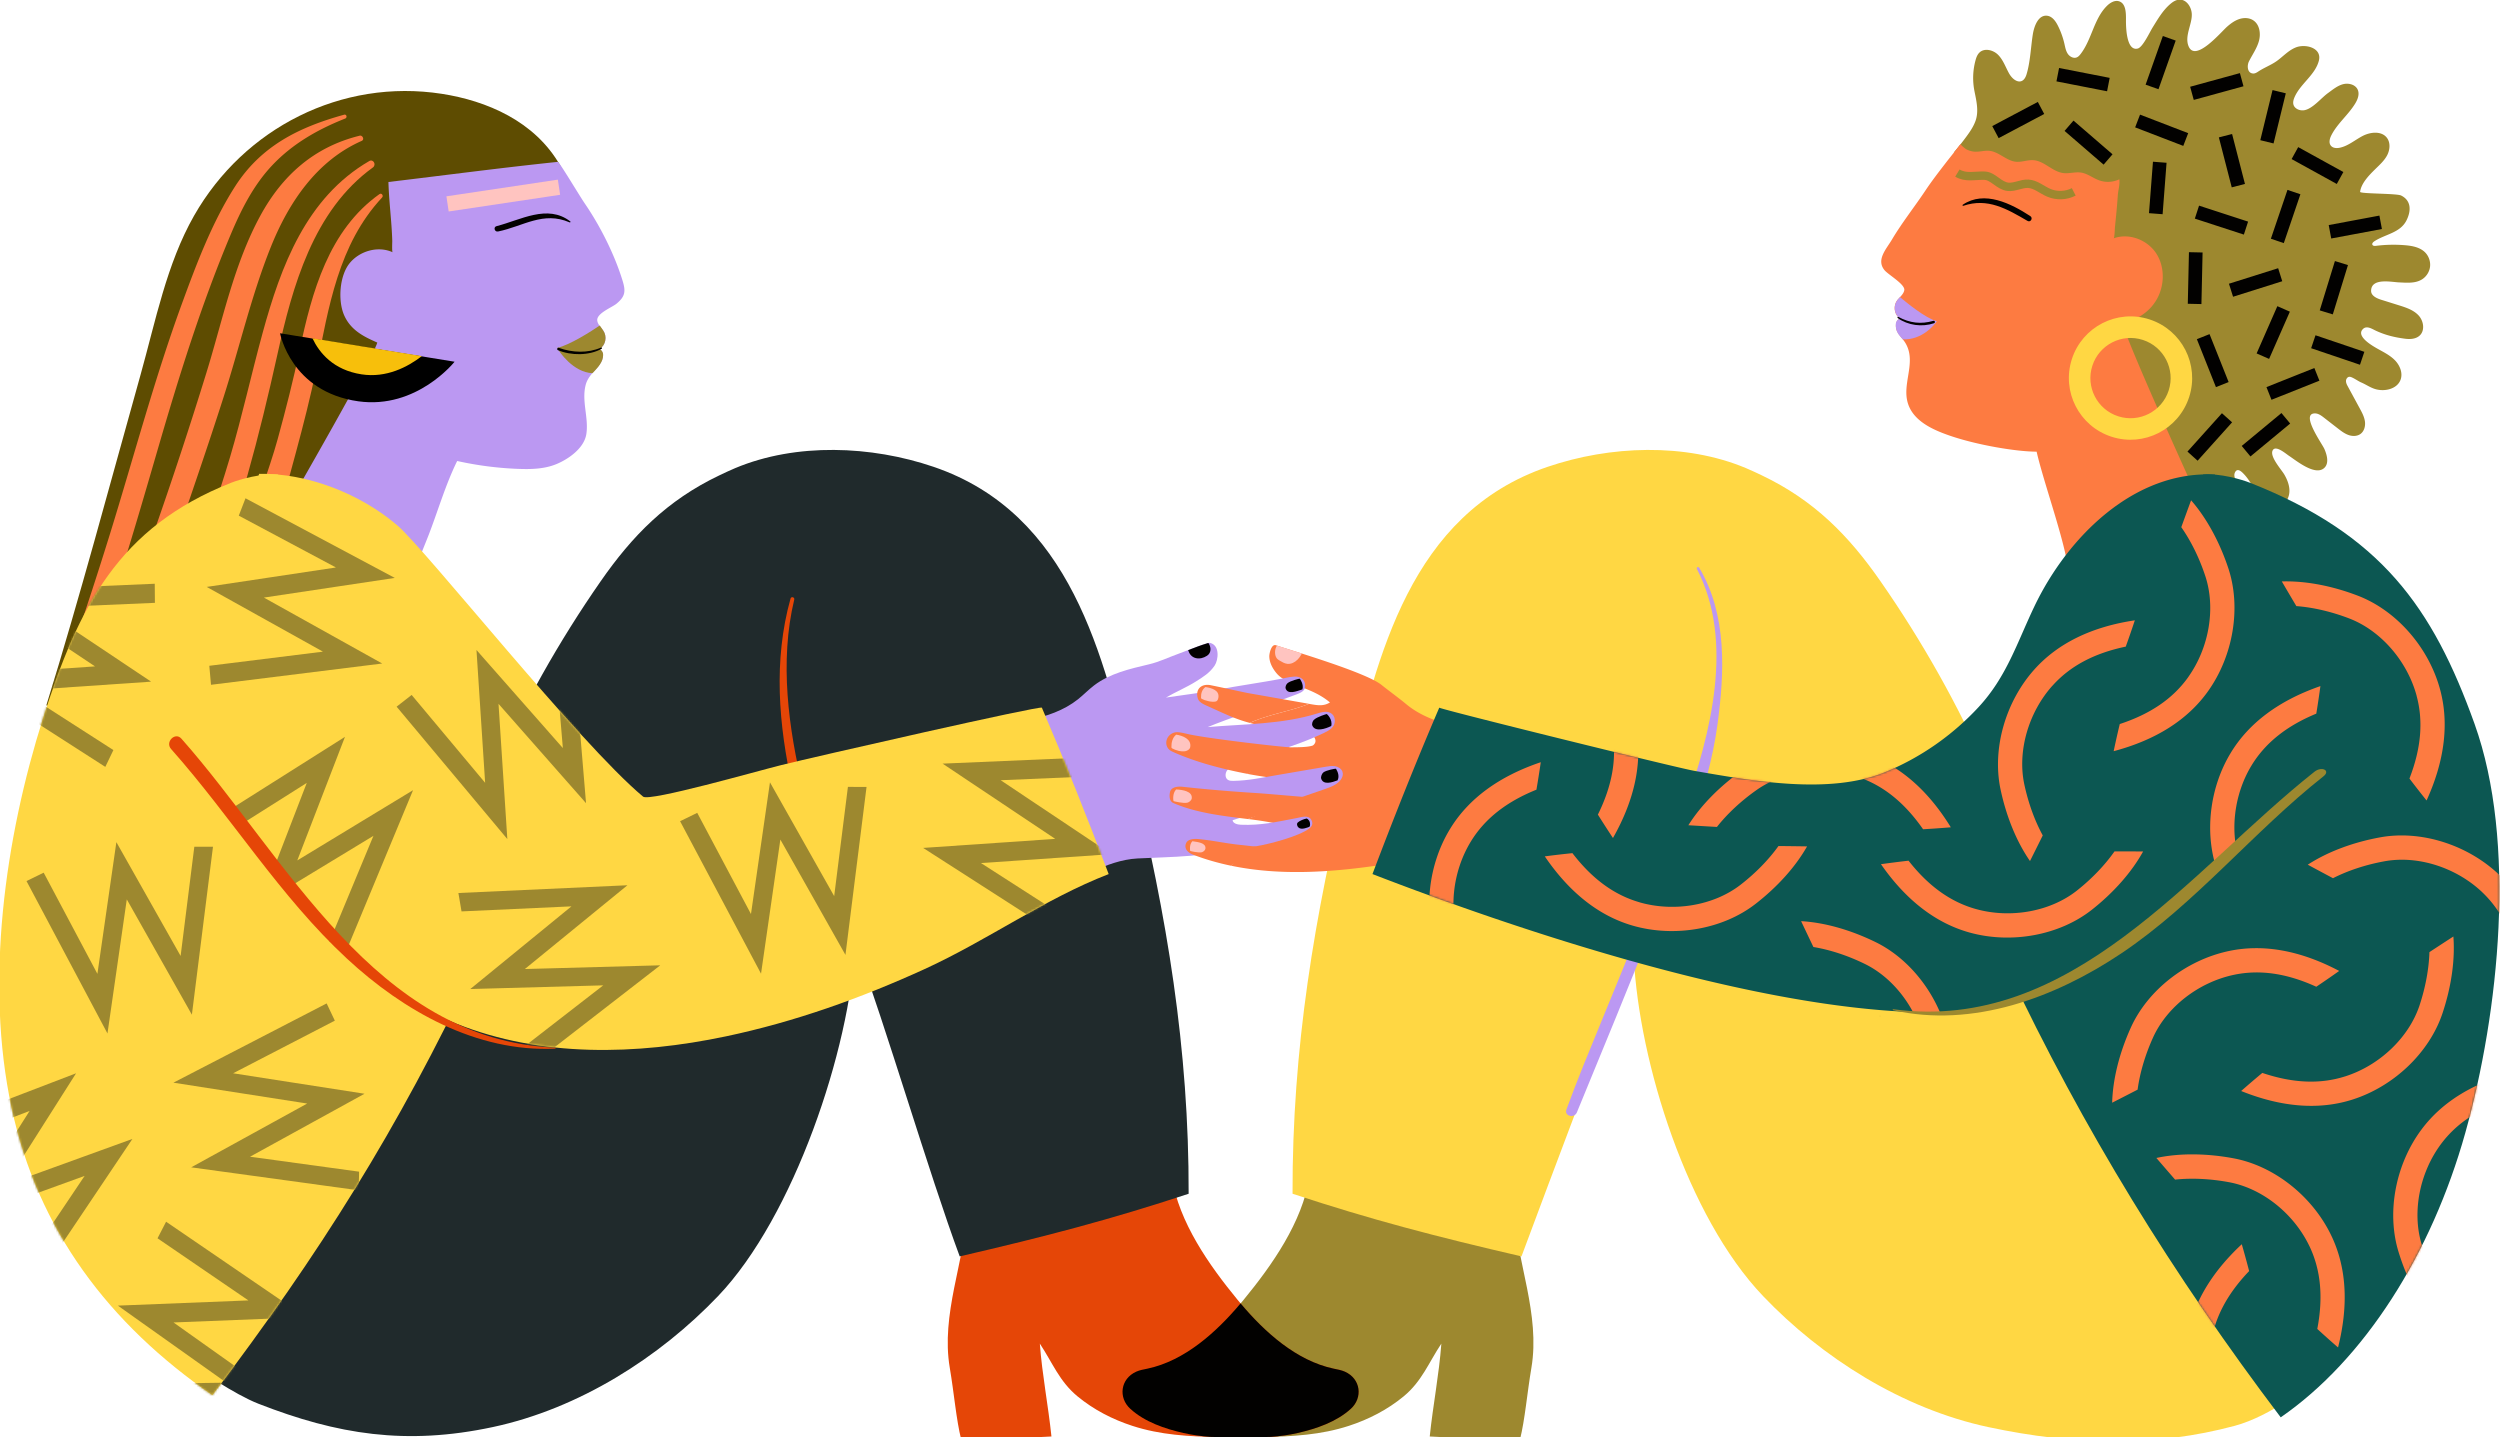 <svg xmlns="http://www.w3.org/2000/svg" fill="none" viewBox="0 0 1190 684"><g clip-path="url(#a)"><path fill="#5E4C01" d="M266.716 78.9c-12.08-21.348-35.269-30.959-56.419-34.244-47.536-7.367-94.045 16.109-117.929 58.023-13.048 22.897-18.329 50.252-25.446 75.638-14.871 53.044-28.57 104.815-44.874 157.44 40.433 7.758 81.994 11.275 122.876 6.47 1.751-.203 4.007-2.157 2.517-3.112"/><path fill="#FD7B41" d="M163.803 54.599c-21.627 5.992-39.58 14.878-51.992 34.273-10.85 16.977-18.271 36.704-25.172 55.562-13.106 35.865-22.885 72.83-34.154 109.274a1933.258 1933.258 0 0 1-11.429 35.705 1295.59 1295.59 0 0 1-7.03 20.769c-2.532 7.28-6.163 14.763-7.262 22.391-.68 4.674 5.106 7.757 7.927 3.343 6.35-9.914 9.345-23.042 13.179-34.128a1081.599 1081.599 0 0 0 10.343-31.248c5.917-18.902 11.429-37.92 16.955-56.938 9.996-34.388 20.614-68.574 34.502-101.631 5.077-12.07 10.951-23.838 20.036-33.419 9.663-10.19 21.67-17.006 34.588-22.115 1.114-.434.709-2.171-.506-1.838h.015Z"/><path fill="#FD7B41" d="M171.108 64.614c-21.482 5.326-36.657 18.772-47.131 37.963-12.6 23.085-17.924 49.557-25.62 74.509a2125.636 2125.636 0 0 1-25.287 76.78c-4.571 13.041-9.287 26.023-13.989 39.006-2.502 6.904-5.02 13.807-7.522 20.711-2.503 6.904-5.382 13.142-6.047 20.176-.506 5.427 6.915 6.368 9.475 2.562 3.892-5.79 5.657-13.055 7.942-19.612 2.127-6.078 4.254-12.143 6.366-18.221 4.412-12.65 8.795-25.3 13.12-37.978 8.145-23.867 16.405-47.69 24.087-71.73 7.681-24.04 13.193-48.239 22.408-71.208 8.506-21.204 21.83-41.061 43.269-50.512 1.446-.637.39-2.837-1.042-2.475l-.029.029Z"/><path fill="#FD7B41" d="M175.694 76.7c-29.902 17.396-41.981 49.946-50.69 81.788-5.367 19.611-9.692 39.468-15.464 58.964-6.148 20.783-13.628 41.104-19.588 61.96-1.764 6.166 7.19 8.337 9.418 2.591 14.22-36.69 24.144-74.697 32.636-113.095 7.19-32.521 17.099-68.675 45.482-89.184 1.808-1.303.217-4.212-1.779-3.04l-.015.015Z"/><path fill="#FD7B41" d="M180.671 92.36c-24.217 17.194-32.202 46.619-38.047 74.291-3.009 14.257-6.596 28.339-10.459 42.393-4.181 15.197-10.618 30.437-13.613 45.851-.839 4.313 5.092 7.41 7.436 3.141 7.06-12.867 11.052-28.498 14.857-42.638 3.587-13.316 7.03-26.704 9.765-40.222 5.858-28.903 10.357-58.747 31.29-81.195.752-.81-.246-2.301-1.229-1.592v-.029Z"/><path fill="#9D882F" d="M623.338 560.223c-3.573 21.71-17.692 41.813-31.362 58.472-11.675 14.227-27.226 28.845-45.772 32.782-1.794.376-3.631.666-5.294 1.418-7.668 3.416-8.622 12.447-2.894 17.672 6.886 6.296 16.434 9.523 25.36 11.55 12.629 2.88 25.186 2.185 38.003 1.925 13.844-.275 27.341-.999 40.635-5.327 9.461-3.068 18.488-7.728 26.17-14.082 8.622-7.135 11.862-15.993 17.895-25.068-1.085 14.763-4.007 29.468-5.526 44.202 15.131.94 29.424 1.056 42.95 1.476 2.387-9.524 3.371-21.898 5.454-34.244 4.253-25.227-6.915-50.352-8.695-75.883"/><path fill="#FFD743" d="M946.139 367.584c-13.917-31.682-31.03-62.177-51.052-90.95-15.059-21.638-31.464-38.441-56.433-50.353-2.517-1.201-5.034-2.388-7.609-3.473-29.019-12.143-64.722-10.681-94.306-.622-65.691 22.317-81.069 90.747-94.71 146.585-16.434 67.272-26.965 130.505-26.777 199.456 37.048 12.23 68.064 20.35 108.974 29.815 14.712-39.686 38.741-102.702 53.453-142.388 2.517 50.193 25.504 123.5 61.525 161.261 27.891 29.222 66.154 53.609 107.311 62.395 41.156 8.785 79.605 9.494 117.235-.623 17.1-4.602 35.92-19.249 37.31-22.462"/><path fill="#BB98F2" d="M807.725 270.844c17.953 34.548 6.51 78.113-5.526 112.892-12.036 34.779-25.779 67.937-39.551 101.515-5.83 14.228-11.761 28.426-17.026 42.87-1.158 3.17 3.732 4.371 4.976 1.375 12.427-30.249 24.983-60.426 36.903-90.877 11.733-29.975 25.606-61.396 29.989-93.527 3.414-25.01 4.687-52.408-8.68-74.87-.419-.695-1.461-.087-1.085.637v-.015Z"/><path fill="#9D882F" d="M1060.29 245.965c-8.58-7.005-11.14-13.981-22.98-12.548-11.42 1.389-24.64 1.288-34.69-5.196-4.041-2.981-5.039-8.438-7.007-12.852-3.471-7.83-6.741-15.588-9.084-23.852-6.149-21.638-7.32-44.477-13.801-66.027a137.098 137.098 0 0 0-3.11-9.162 139.68 139.68 0 0 0-14.25-27.702c-1.417-2.142-2.662-3.907-4.687-5.47-2.025-1.564-4.282-2.997-6.567-4.256-2.286-1.259-4.688-2.373-7.103-3.415-.666-.29-6.756-3.17-7.031-2.852a137.79 137.79 0 0 0 5.989-7.57c1.736-2.358 3.4-4.79 4.383-7.54 1.649-4.588.391-9.596-.52-14.198a32.029 32.029 0 0 1 .491-14.531c.362-1.36.854-2.75 1.867-3.749 2.386-2.344 6.625-1.288 8.969 1.115 2.343 2.402 3.457 5.688 5.063 8.626 2.314 4.212 6.727 6.078 8.405.622 1.808-5.934 2.025-12.91 2.994-19.047.651-4.096 2.691-9.335 6.799-8.872 2.431.275 4.065 2.576 5.15 4.762a38.115 38.115 0 0 1 3.096 8.626c.376 1.635.666 3.358 1.606 4.747.94 1.39 2.792 2.345 4.34 1.665.723-.319 1.258-.941 1.75-1.564 5.367-6.961 6.322-16.846 12.598-22.983 1.54-1.505 3.72-2.779 5.76-2.113 3.15 1.042 3.27 5.34 3.24 8.655-.03 2.967.03 15.24 5.6 13.822 2.41-.608 5.77-7.917 7.06-9.987 2.49-3.98 4.83-8.134 8.45-11.217 1.24-1.07 2.72-2.011 4.37-2.07 3.35-.115 5.74 3.547 5.85 6.905.18 4.848-3.57 10.478-1.5 15.341 3.28 7.7 15.33-6.773 18.34-9.407 1.72-1.506 3.61-2.895 5.78-3.604 2.17-.71 4.67-.666 6.59.579 3.07 1.968 3.72 6.31 2.76 9.827-.95 3.517-3.16 6.542-4.78 9.798-.94 1.882-.86 5.587 2.04 5.717.89.044 1.7-.463 2.44-.955 2.79-1.852 5.89-2.981 8.58-4.848 3.14-2.186 5.54-5.066 9.16-6.571 4.57-1.896 12.64.087 11.09 6.238-1.73 6.875-9.02 11.159-11.67 17.614-.41.998-.71 2.098-.48 3.155.49 2.185 3.18 3.27 5.37 2.808 3.95-.825 7.87-5.79 11.12-8.134 2.23-1.607 4.4-3.445 7.05-4.183 2.64-.738 5.97.072 7.1 2.59.94 2.128 0 4.603-1.22 6.6-3.28 5.385-8.49 9.466-11.34 15.096-.78 1.549-1.33 3.56-.24 4.921.97 1.23 2.8 1.317 4.32.984 4.04-.868 7.28-3.792 10.95-5.659 3.68-1.867 8.84-2.359 11.37.883 1.84 2.36 1.52 5.847.11 8.481-1.42 2.635-3.74 4.646-5.86 6.745-2.75 2.72-6.47 6.542-6.95 10.565-.11.97 17.38.695 19.5 1.737 4.94 2.417 4.82 7.41 2.55 11.883-3.02 5.963-10.11 6.513-15.26 9.899-.58.377-1.22.999-.96 1.636.26.608 1.1.622 1.77.535 4.57-.578 9.2-.665 13.78-.289 3.45.289 7.12.97 9.57 3.43 1.73 1.751 2.61 4.313 2.34 6.759-.28 2.446-1.72 4.733-3.8 6.05-3.2 2.026-7.28 1.621-11.07 1.447-3.7-.173-13.11-2.243-13.19 4.024-.03 2.301 2.6 3.56 4.78 4.241 2.84.882 5.67 1.78 8.51 2.663 3.37 1.056 6.91 2.214 9.32 4.819 2.4 2.605 3.11 7.136.52 9.553-1.77 1.65-4.46 1.838-6.86 1.534-5.03-.652-9.39-1.694-14.02-3.836-1.92-.883-4.64-2.822-6.48-.405-2.57 3.372 4.95 7.656 7.16 8.916 2.95 1.664 6.08 3.169 8.44 5.601 2.35 2.431 3.83 6.093 2.64 9.263-1.6 4.284-7.24 5.688-11.67 4.515-2.63-.694-4.69-2.257-7.13-3.285-1.41-.579-4.02-2.533-5.34-2.663-.98-.101-1.78.912-1.82 1.896-.05.984.43 1.896.91 2.764 1.89 3.488 3.79 6.976 5.67 10.45 1.05 1.939 2.12 3.937 2.43 6.122.3 2.186-.31 4.632-2.08 5.949-1.61 1.186-3.84 1.201-5.72.535s-3.49-1.896-5.06-3.112l-6.6-5.123c-1.31-1.028-2.78-2.099-4.45-2.055-6.79.173 3.45 14.314 4.61 16.919 1.3 2.981 2.32 6.933-.12 9.104-4.29 3.85-13.22-3.517-16.66-5.79-1.56-1.027-6.47-5.34-7.84-2.605-1.49 2.953 4.19 9.118 5.57 11.506 1.84 3.184 3.14 7.02 1.97 10.493-2.52 7.498-10.9 3.228-14.31-.998-2.47-3.054-4.07-6.716-6.79-9.61-1.15-1.216-3.15-3.286-4.34-.999-1.18 2.287 1.15 4.993 2.1 6.947a29.049 29.049 0 0 1 2.65 8.583c.45 3.054-.28 7.092-3.31 7.671-1.86.347-3.61-.854-5.05-2.056l.01.029Z"/><path fill="#FD7B41" d="M1010.54 154.29c5.85-2.069 12.52-5.109 16.36-12.331 3.58-6.701 3.52-15.4-.76-21.667-4.3-6.266-12.89-9.465-20.02-6.845.39-.145.55-4.806.59-5.312.26-2.475.51-4.964.74-7.439.23-2.475.45-5.095.62-7.642.17-2.547 1.06-5.11.74-7.715-2.93 1.419-6.43 1.621-9.508.536-2.98-1.042-5.555-3.228-8.665-3.72-2.835-.434-5.728.594-8.564.218-5.15-.68-8.998-5.76-14.177-6.123-2.763-.202-5.497 1.013-8.26.753-4.6-.434-8.101-4.747-12.701-5.21-2.17-.218-4.34.463-6.539.42a9.821 9.821 0 0 1-4.514-1.202c-.332-.174-2.893-2.171-2.604-2.562-2.372 3.184-4.904 6.238-7.32 9.379-3.269 4.24-6.553 8.496-9.518 12.953-4.847 7.295-11.212 15.371-15.884 23.273-2.677 4.516-7.595 9.596-3.53 14.546 1.779 2.171 9.895 6.759 9.417 9.524-.318 1.823-1.981 3.126-3.168 4.544-2.213 2.678-1.794 6.947 1.071 8.901-2.098.984-2.329 4.024-1.331 6.108.998 2.099 2.821 3.676 4.007 5.673 4.673 7.917-.145 16.543.449 24.895.781 11.086 11.457 15.978 20.773 19.177 12.947 4.443 31.566 7.569 41.186 7.569 3.746 16.341 15.435 47.892 15.131 59.095 15.161 6.093 4.297-20.697 20.529-18.772 7.07.839 9.45 2.663 16.52 2.373 1.92-.072 30.54-7.888 30.16-8.655-8.92-18.54-40.46-88.981-41.26-94.756l.03.014Z"/><path fill="#BB98F2" d="M902.407 155.433c-.087-1.23-.159-2.88 1.939-3.864-2.865-1.954-3.284-6.238-1.071-8.901.347-.42.723-.825 1.114-1.23 3.559 2.923 11.848 9.798 17.519 11.477-1.042 1.664-6.93 8.988-16.174 8.626-.983-1.245-3.11-2.837-3.327-6.108Z"/><path fill="#FFD743" d="M1005.09 207.885c15.42 4.994 31.95-3.459 36.95-18.887 4.99-15.429-3.46-31.972-18.88-36.965-15.42-4.993-31.959 3.459-36.95 18.887-4.99 15.429 3.458 31.972 18.88 36.965Zm3.15-9.74c-10.023-3.242-15.534-14.025-12.279-24.055 3.255-10.03 14.019-15.544 24.039-12.288 10.03 3.242 15.54 14.025 12.29 24.055-3.24 10.03-14.02 15.544-24.05 12.288Z"/><path stroke="#9D882F" stroke-miterlimit="10" stroke-width="4" d="M931.716 82.373c4.094 2.49 8.564 1.057 13.005 1.26 4.065.187 6.828 4.891 11.168 5.296 3.211.304 6.307-1.635 9.533-1.461 3.617.188 6.525 2.923 9.866 4.327 3.761 1.578 8.203 1.404 11.819-.463"/><path fill="#020100" d="M934.508 97.976c11.602-3.966 20.773 1.462 30.596 7.179 1.476.868 2.749-1.361 1.331-2.287-9.114-5.934-21.844-12.418-32.144-5.427-.261.173-.101.636.217.52v.015ZM1001.32 78.368l4.24-4.919-18.583-16.048-4.244 4.919 18.587 16.048ZM973.043 54.252l-3.041-5.742-21.692 11.5 3.041 5.742 21.692-11.5ZM1002.97 43.444l1.24-6.378-24.09-4.707-1.245 6.378 24.095 4.707ZM1021.31 40.301l6.13 2.17 8.19-23.153-6.12-2.169-8.2 23.152ZM1039.24 69.448l2.34-6.065-22.92-8.822-2.33 6.065 22.91 8.822ZM1022.92 101.47l6.48.499 1.88-24.489-6.47-.499-1.89 24.489ZM1042.51 41.295l1.72 6.267 23.67-6.493-1.71-6.267-23.68 6.493ZM1088.04 44.419l-6.31-1.544-5.83 23.858 6.31 1.544 5.83-23.858ZM1062.47 63.776l-6.29 1.622 6.13 23.784 6.29-1.623-6.13-23.783ZM1068.08 111.669l2.01-6.179-23.34-7.606-2.01 6.179 23.34 7.606ZM1041.39 144.592l6.49.146.55-24.555-6.49-.146-.55 24.555ZM1060.98 135.056l1.96 6.198 23.41-7.386-1.95-6.197-23.42 7.385ZM1094.99 92.475l-6.15-2.092-7.9 23.253 6.15 2.092 7.9-23.253ZM1133.79 109.009l-1.19-6.388-24.13 4.514 1.19 6.388 24.13-4.514ZM1104.2 147.74l6.21 1.91 7.22-23.475-6.21-1.911-7.22 23.476ZM1123.35 173.624l2.08-6.155-23.25-7.879-2.08 6.155 23.25 7.879ZM1074.15 168.229l5.94 2.613 9.88-22.488-5.95-2.613-9.87 22.488ZM1054.79 184.266l6.04-2.405-9.09-22.817-6.03 2.405 9.08 22.817ZM1041.23 214.955l4.83 4.344 16.41-18.267-4.83-4.344-16.41 18.267ZM1078.83 184.26l2.4 6.037 22.81-9.089-2.41-6.038-22.8 9.09ZM1067.06 212.264l4.15 5.006 18.91-15.663-4.15-5.006-18.91 15.663ZM1112.31 87.572l3.13-5.691-21.5-11.855-3.13 5.691 21.5 11.855ZM903.304 151.397c4.919 3.502 11.559 4.385 17.302 2.46.723-.246.419-1.36-.318-1.143-5.903 1.722-11.241 1.056-16.651-1.867-.376-.203-.666.318-.318.55h-.015ZM894.885 483.717c.116 0 .116-.174 0-.174s-.116.174 0 .174Z"/><path fill="#0C5752" d="M1048.69 225.876c7.93-.666 18.13 2.272 22.39 3.951 62.15 24.547 86.84 59.065 106.81 114.744 20.16 56.229 11.69 137.106-4.4 194.637-16.09 57.531-48.04 107.97-87.87 135.441-51.05-67.417-94.173-137.337-130.208-213.857"/><path fill="#FD7B41" d="M669.081 334.96c-2.633-2.243-8.738-6.715-11.429-8.901-7.479-6.093-44.151-16.76-50.284-18.916-2.185-.767-3.212 3.922-3.183 5.297.044 3.054 1.693 6.006 3.646 8.25 1.953 2.243 4.716 3.517 7.537 4.689 6.466 2.692 12.224 4.386 17.692 8.988-3.009 1.838-5.758 1.404-9.23.796l-.737-.13c-8.883 3.56-18.807 4.877-28.224 9.075 8.521 2.243 17.316 3.502 26.054 4.79 1.374.203 2.806.434 3.906 1.259 1.113.825 1.75 2.461 1.041 3.648-.289.477-.68.969-1.23 1.143-2.271.695-6.249.825-13.164.753-5.41 3.025-12.73 8.669-17.75 12.664a202.23 202.23 0 0 0 17.461 2.518c2.662.275 6.162 1.433 5.873 4.082-.159 1.49-1.519 2.373-2.951 2.938-5.295 6.759-12.991 8.857-20.094 11.955 4.572.564 9.129 1.201 13.57 2.2 1.114.246 2.329.593 3.009 1.505 1.446 1.954-.521 4.675-2.662 5.847-4.499 2.46-9.736 3.213-14.871 2.967-2.619 3.184-4.687 6.774-7.017 9.712 23.248 4.848 47.566 3.169 71.493-.377l35.196-66.215c-8.549-1.78-16.998-4.906-23.652-10.551v.014Z"/><path fill="#0C5752" d="M1054.32 225.89c-38.34-2.04-70.222 29.671-86.048 62.959-8.274 17.397-13.164 33.332-26.43 47.69-12.426 13.445-27.818 24.213-44.787 31.103-26.473 10.753-62.899 4.081-90.458-.695-8.347-1.447-121.762-29.497-121.502-30.105-11.226 26.197-21.714 52.567-31.797 79.213 70.219 27.137 166.897 58.573 241.92 64.768 17.07 1.418 34.371 1.751 51.225-1.361 31.088-5.746 59.067-26.804 83.547-45.721a521.599 521.599 0 0 0 72.24-67.735"/><path fill="#E54607" d="M557.705 560.223c3.573 21.71 17.692 41.813 31.363 58.472 11.674 14.227 27.225 28.845 45.771 32.782 1.794.376 3.631.666 5.295 1.418 7.667 3.416 8.622 12.447 2.893 17.672-6.886 6.296-16.434 9.523-25.359 11.55-12.63 2.88-25.186 2.185-38.003 1.925-13.845-.275-27.342-.999-40.636-5.327-9.461-3.068-18.488-7.728-26.17-14.082-8.621-7.135-11.862-15.993-17.894-25.068 1.085 14.763 4.007 29.468 5.526 44.202-15.132.94-29.425 1.056-42.951 1.476-2.387-9.524-3.37-21.898-5.453-34.244-4.253-25.227 6.914-50.352 8.694-75.883"/><path fill="#020100" d="M640.134 652.896c-1.678-.738-3.501-1.042-5.295-1.418-17.794-3.778-32.81-17.383-44.325-31.06-11.5 13.663-26.516 27.282-44.324 31.06-1.794.376-3.631.665-5.295 1.418-7.667 3.416-8.622 12.447-2.893 17.672 6.886 6.296 16.433 9.523 25.359 11.55 4.239.969 8.477 1.519 12.73 1.838l3.574.087c3.631.072 7.247.173 10.849.231 3.602-.058 7.219-.159 10.85-.231l3.573-.087c4.239-.319 8.477-.869 12.73-1.838 8.926-2.041 18.474-5.269 25.36-11.55 5.729-5.225 4.788-14.271-2.893-17.672Z"/><path fill="#202A2C" d="M234.904 367.584c13.917-31.682 31.031-62.177 51.052-90.95 15.059-21.638 31.464-38.441 56.433-50.353 2.517-1.201 5.034-2.388 7.609-3.473 29.02-12.143 64.722-10.681 94.306-.622 65.691 22.317 81.069 90.747 94.71 146.585 16.434 67.272 26.966 130.505 26.778 199.456-37.049 12.23-68.064 20.35-108.975 29.815-14.712-39.686-34.979-109.1-49.691-148.785-2.518 50.193-29.266 129.897-65.287 167.644-27.891 29.221-66.154 53.609-107.311 62.394-41.171 8.785-73.908 3.589-111.549-11.13-11.356-4.443-28.397-16.094-37.309-22.462"/><path fill="#E54607" d="M376.298 284.912c-8.246 29.511-5.7 60.238.926 89.807 7.103 31.696 18.459 63.784 33.909 92.412 1.403 2.59 5.005.318 3.862-2.258-12.889-29.106-25.113-58.038-32.665-89.083-7.059-29.019-11.356-60.962-4.267-90.4.275-1.144-1.447-1.621-1.765-.492v.014Z"/><path fill="#BB98F2" d="M179.585 163.062c-5.67-2.519-12.499-5.515-15.782-13.026-3.038-6.962-2.185-18.786 2.589-24.706 4.774-5.905 13.598-8.424 20.499-5.254-.376-.174-.174-4.834-.174-5.355-.26-9.364-1.562-18.613-1.823-28.093 26.879-3.198 53.352-6.73 80.635-9.58.666-.073 10.286 16.122 12.875 19.885 7.349 10.74 14.12 24.214 17.953 36.719 1.548 5.037 1.273 7.468-2.922 10.927-2.083 1.723-9.461 4.545-9.143 7.932.174 1.852 1.736 3.271 2.807 4.79 1.996 2.837 1.244 7.063-1.765 8.8 2.025 1.144 2.011 4.183.839 6.195-2.185 3.763-6.177 6.368-7.363 10.811-2.069 7.744 1.49 15.776.289 23.505-1.027 6.629-8.26 11.796-14.134 14.256-5.772 2.417-12.209 2.562-18.444 2.316a162.184 162.184 0 0 1-28.904-3.749c-5.454 11.043-9.027 23.36-13.453 34.881-3.313 8.611-7.928 18.265-8.42 27.629-15.594 4.892-2.662-20.971-18.994-20.335-7.117.275-9.62 1.911-16.665 1.071-1.91-.231-29.83-10.261-29.396-10.999 10.358-17.774 47.638-82.918 48.882-88.62h.014Z"/><path fill="#9D882F" d="M286.983 170.096c.174-1.216.391-2.852-1.635-3.995 3.009-1.722 3.762-5.948 1.765-8.8-.318-.448-1.287-1.939-1.635-2.373-3.775 2.634-14.509 9.436-20.281 10.667.911 1.736 7.595 11.665 16.824 12.041 1.071-1.158 4.485-4.284 4.962-7.526v-.014Z"/><path fill="#020100" d="M271.461 105.4c-10.879-8.409-23.739-.622-35.095 2.243-1.664.42-.955 2.895.708 2.548 12.007-2.461 21.468-9.813 34.054-4.342.275.116.637-.232.347-.449h-.014ZM286.101 165.436c-6.322 2.779-13.743 2.446-20.123.13-.622-.231-1.071.811-.463 1.086 6.163 2.663 15.031 2.692 20.904-.666.376-.217.043-.724-.318-.55ZM286.144 483.717c.116 0 .116-.174 0-.174s-.116.174 0 .174Z"/><path fill="#FFD743" d="M132.339 225.876c-7.928-.666-18.127 2.272-22.394 3.951-53.468 21.131-72.578 58.877-89.46 112.067C2.301 399.222-7.26 467.724 5.47 527.108c12.5 58.342 46.38 103.064 95.637 137.033 51.051-67.416 88.476-126.829 124.526-203.349"/><path fill="#BB98F2" d="M489.482 342.747c8.55-1.664 16.998-4.602 23.652-9.899 2.633-2.099 4.962-4.545 7.638-6.586 7.48-5.717 17.042-7.888 26.199-10.059 4.904-1.157 9.2-3.299 13.931-4.993 4.73-1.693 9.215-3.676 13.945-5.08.377-.116.782-.217 1.158-.116 4.774 1.187 3.963 8.149 2.141 10.841-2.358 3.473-5.425 5.355-8.998 7.598-4.297 2.707-9.765 5.022-14.163 7.584 8.463-1.273 16.405-2.171 24.824-3.777 9.418-1.809 20.904-3.402 30.336-5.211 2.127-.405 5.656-1.375 7.754-.854s3.284 1.911 3.356 4.067c.073 2.403-1.577 3.286-3.819 4.154-12.947 4.979-33.735 11.941-42.545 15.675 17.518-1.505 35.269-1.259 52.151-6.484 1.475-.463 3.775-1.071 5.265-.652 3.024.84 3.53 3.735 2.735 5.963-.854 2.389-4.847 3.966-6.973 4.95-12.933 5.963-26.473 9.118-39.782 14.228-1.563.593-3.197 1.288-4.196 2.634-.998 1.346-1.027 3.56.376 4.472.753.492 1.722.506 2.633.492 7.277-.116 13.758-1.563 20.832-2.764 7.71-1.317 15.421-2.649 23.131-3.966 1.476-.246 2.98-.507 4.456-.246 1.476.26 2.922 1.143 3.457 2.547.811 2.157-.839 4.501-2.748 5.789-1.91 1.303-4.123 2.056-6.307 2.794-14.409 4.906-28.687 10.073-43.211 14.574.188 1.549 2.285 2.085 3.949 2.157 9.519.391 16.752-1.317 26.459-3.155 2.242-.42 5.584-1.665 6.987.695.839 1.418.839 2.88-.81 4.168-5.15 4.023-20.079 7.555-22.857 8.061-11.24 2.027-22.495 4.053-33.894 5.008-8.362.709-16.767.825-25.143 1.274-7.348.391-14.813 3.068-21.453 6.267"/><path fill="#FFD743" d="M123.355 225.542c23.059-.39 48.245 9.538 65.749 24.518 13.83 11.839 86.595 103.802 117.018 129.145 2.995 2.49 54.364-12.201 65.706-15.009 16.549-4.096 123.614-28.483 124.106-27.34 11.226 26.197 21.714 52.567 31.797 79.213-30.278 11.694-57.706 31.537-87.521 45.171-30.365 13.88-61.988 25.183-94.696 32.073-42.546 8.944-88.028 10.087-128.374-6.094-58.01-23.258-98.4-75.854-138.326-121.184"/><path fill="#FFC4C0" d="m265.541 85.507-53.05 7.942 1.079 7.214 53.05-7.941-1.079-7.215Z"/><path fill="#FD7B41" d="M594.377 329.968c-1.852-.333-12.629-2.706-18.04-3.806-4.383-.898-7.464 1.809-6.191 6.252.521 1.809 2.662 2.793 4.383 3.56 7.913 3.546 13.295 6.267 20.34 8.12 9.417-4.212 19.341-5.514 28.224-9.075-9.577-1.679-19.139-3.372-28.716-5.051ZM566.24 349.593c-2.488-.507-5.512-1.491-7.421-.854-4.441 1.476-4.919 7.077-1.056 8.901 4.976 2.359 11.949 4.762 17.027 6.224a208.599 208.599 0 0 0 18.965 4.486c5.989-3.314 14.886-9.61 20.296-12.635-3.573-.116-36.542-3.806-47.811-6.122ZM621.617 379.408c-.159.058-17.721-1.519-22.727-1.852-12.354-.796-23.551-1.679-35.862-3.039-2.604-.29-5.699.13-6.148 2.706-.361 2.026-.188 4.241 1.693 5.051 10.864 4.704 23.623 6.137 35.486 7.599 7.117-3.098 22.292-3.705 27.572-10.465h-.014ZM591.035 402.247c-7.45-.724-12.991-2.113-20.441-2.837-2.271-.217-5.236-.072-6.061 2.055-.984 2.533.882 4.414 3.428 5.384 5.946 2.272 11.993 3.98 18.112 5.254 2.315-2.938 9.172-5.934 11.79-9.118-.68-.029-6.148-.68-6.828-.738Z"/><path fill="#FFC4C0" d="M607.585 307.708c-.854 1.491-.941 4.125.101 5.572.362.521.926.854 1.475 1.187 1.129.68 2.301 1.375 3.603 1.52 1.822.202 3.616-.724 4.904-2.041.824-.839 1.461-1.838 2.054-2.866-5.367-1.708-9.736-3.068-11.848-3.777-.101.13-.203.26-.289.405ZM578.623 333.948c.738-.16 1.172-.825 1.331-1.896.579-3.546-3.342-4.589-6.177-5.023-1.62 1.173-2.155 3.098-2.083 5.023 0 .144.014.289.101.405.058.087.159.145.246.202 1.432.811 4.774 1.694 6.568 1.274l.014.015ZM564.33 357.54c.796-.174 2.04-.796 2.228-1.954.622-3.835-3.602-5.428-6.669-5.891-1.75 1.274-2.358 3.821-2.285 5.891 0 .159.014.318.115.449.073.086.174.159.275.217 1.548.883 4.398 1.737 6.351 1.288h-.015ZM565.3 382.042c.781-.218 1.88-1.071 1.982-2.085.347-3.314-4.369-4.038-7.451-4.168-1.88 1.911-1.331 5.428-1.229 5.529.072.072 4.788 1.259 6.698.724ZM572.128 405.649c.651-.188 1.576-.898 1.663-1.737.29-2.779-3.674-3.083-6.22-3.488-1.577 1.606-1.114 4.53-1.027 4.617.058.058 3.992 1.056 5.598.608h-.014Z"/><path fill="#020100" d="M623.165 390.711c-.217-.434-1.013-1.143-1.215-1.1-1.317.275-3.299 1.042-4.196 1.882-.419.391-.477.941-.202 1.621.405 1.042 1.389 1.418 2.459 1.346.579-.044 1.143-.188 1.678-.362.507-.159 1.244-.318 1.678-.637.145-.101.521-1.36-.173-2.75h-.029ZM629.848 367.742c-.579.492-1.273 1.998-.955 2.924 1.042 3.083 5.107 1.795 7.769.782.911-1.708.303-3.778-.593-5.269-.073-.116-.145-.231-.275-.275-.087-.043-4.557.652-5.96 1.838h.014ZM625.393 342.646c-.565.579-1.1 1.867-.695 2.793 1.346 3.054 6.206 1.534 8.969.13.767-3.155-1.996-5.659-2.126-5.688-.102-.029-4.731 1.361-6.134 2.779l-.014-.014ZM612.778 325.278c-.55.507-1.1 1.679-.767 2.562 1.114 2.895 5.194 1.201 7.942.304.752-2.388-1.186-5.066-1.316-5.095-.087-.029-4.499.97-5.859 2.229ZM569.249 313.264c1.765.42 3.674-.072 5.193-1.071.333-.217.637-.463.897-.752 1.302-1.477.998-3.85-.159-5.384-.116.029-.231.043-.333.086-3.153.941-6.22 2.143-9.301 3.329.578 1.81 1.678 3.315 3.703 3.792Z"/><path fill="#000" d="m133.308 158.633 83.065 13.547s-17.967 22.737-45.8 18.844c-32.144-4.501-37.265-32.391-37.265-32.391Z"/><path fill="#F7BF0B" d="M172.092 178.187c11.862 1.838 22.018-3.532 28.701-8.67l-52.079-8.496c3.313 6.991 9.997 15.096 23.378 17.166Z"/><path fill="#BB98F2" d="M185.198 126.676c-8.173-7.83-17.403 3.807-17.837 11.868-.492 8.829 7.928 19.93 17.577 17.933 1.041-.217 1.143-1.983.145-2.345-6.423-2.301-12.398-4.718-13.816-12.317-1.591-8.409 4.326-16.933 13.439-14.155.594.174.883-.636.492-.998v.014Z"/><path fill="#FD7B41" d="M976.995 326.378c8.347-9.335 19.819-15.443 34.865-18.583 1.49-4.154 2.94-8.322 4.32-12.52-20.581 3.069-36.653 10.928-47.807 23.375-13.858 15.486-20.18 37.891-16.115 57.097 2.777 13.069 7.696 24.995 14.018 34.113 2.039-4.067 4.065-8.134 6.076-12.201-3.82-6.99-6.886-15.428-8.781-24.315-3.342-15.718 1.924-34.157 13.41-46.98l.014.014ZM1041.6 322.311c-7.26 10.203-17.98 17.541-32.59 22.332-1.03 4.284-2 8.597-2.91 12.924 20.11-5.34 35.23-14.922 44.92-28.541 12.06-16.919 15.85-39.903 9.66-58.544-4.21-12.679-10.43-23.997-17.72-32.334-1.58 4.27-3.12 8.525-4.67 12.795 4.57 6.513 8.56 14.56 11.41 23.186 5.07 15.24 1.88 34.157-8.11 48.167l.01.015ZM1150.3 331.212c3.27 12.086 2.16 25.039-3.4 39.368 2.66 3.517 5.38 6.99 8.15 10.449 8.62-18.945 10.8-36.718 6.43-52.856-5.42-20.06-20.78-37.573-39.1-44.607-12.47-4.79-25.16-7.149-36.24-6.802 2.3 3.922 4.6 7.83 6.92 11.738 7.93.593 16.68 2.619 25.17 5.876 14.99 5.76 27.59 20.205 32.09 36.82l-.02.014ZM1063.46 463.989c12.25-2.561 25.11-.68 39.09 5.703a557.55 557.55 0 0 0 10.91-7.526c-18.41-9.726-36.01-12.939-52.37-9.509-20.34 4.255-38.7 18.555-46.8 36.444-5.51 12.172-8.61 24.705-8.9 35.792 4.05-2.07 8.09-4.139 12.11-6.224 1.06-7.887 3.59-16.514 7.34-24.792 6.62-14.633 21.77-26.371 38.62-29.888ZM1116.32 512.345c-11.92 3.821-24.91 3.271-39.46-1.636a475.771 475.771 0 0 0-10.07 8.612c19.3 7.772 37.15 9.147 53.06 4.052 19.79-6.325 36.59-22.462 42.79-41.089 4.23-12.679 6.02-25.459 5.17-36.516a2629.28 2629.28 0 0 0-11.4 7.439c-.25 7.96-1.87 16.789-4.73 25.415-5.08 15.24-18.94 28.483-35.33 33.723h-.03ZM1099.32 593.222c5.38 11.303 6.61 24.242 3.71 39.353 3.25 2.981 6.53 5.919 9.88 8.814 5.09-20.19 4.05-38.065-3.16-53.146-8.94-18.757-27.18-33.231-46.46-36.864-13.12-2.474-26.03-2.518-36.86-.188 2.96 3.445 5.93 6.875 8.91 10.305 7.91-.839 16.88-.419 25.81 1.259 15.78 2.967 30.75 14.937 38.16 30.467h.01ZM780.326 429.458c-12.021-3.474-22.509-11.159-31.854-23.36-4.384.448-8.767.955-13.15 1.534 11.703 17.209 25.75 28.31 41.807 32.956 19.949 5.774 42.878 1.751 58.415-10.262 10.56-8.177 19.168-17.788 24.622-27.441-4.543-.073-9.085-.131-13.613-.174-4.629 6.469-10.893 12.91-18.083 18.468-12.701 9.827-31.594 13.084-48.115 8.308l-.029-.029ZM892.816 448.459c-11.992-5.876-24.419-9.364-35.486-9.986 1.939 4.11 3.892 8.206 5.845 12.302 7.855 1.303 16.39 4.081 24.549 8.091 9.504 4.66 17.62 12.997 22.915 22.983 4.224.232 8.708.868 13.149.854-6.119-14.85-17.374-27.572-30.972-34.244ZM1071.72 364.384c6.5-10.71 16.64-18.829 30.84-24.691.71-4.357 1.36-8.713 1.96-13.113-19.66 6.817-34.03 17.498-42.69 31.798-9.87 16.268-12.42 37.08-6.99 54.39 3.14-3.01 6.39-5.919 9.68-8.785-2.52-13.026.01-27.731 7.2-39.599Z"/><path fill="#FD7B41" d="M940.569 432.714c-12.065-3.358-22.625-10.928-32.1-23.027a577.55 577.55 0 0 0-13.136 1.664c11.877 17.093 26.04 28.035 42.141 32.522 20.021 5.572 42.906 1.302 58.299-10.87 10.487-8.279 18.997-17.99 24.347-27.702-4.54-.029-9.09-.029-13.61-.043-4.57 6.513-10.766 13.011-17.898 18.656-12.6 9.957-31.45 13.417-48.028 8.8h-.015Z"/><path fill="#9D882F" d="M901.076 480.851c37.931 8.611 77.091-5.934 108.464-26.906 35.3-23.577 63.21-58.212 96.42-84.408 3.53-2.779-.76-4.964-4.27-2.2-59.12 46.778-115.407 124.514-200.484 113.051-.289-.044-.433.39-.13.463Z"/><mask id="b" width="537" height="450" x="653" y="225" maskUnits="userSpaceOnUse" style="mask-type:luminance"><path fill="#fff" d="M1177.9 344.585c-19.96-55.678-44.65-90.197-106.8-114.744-3.3-1.302-10.16-3.343-16.75-3.908v-.043c-.25 0-.48 0-.71-.015-1.39-.086-2.77-.115-4.1-.043-36.19.695-66.093 31.118-81.253 63.017-8.275 17.397-13.165 33.332-26.43 47.689-12.427 13.446-27.819 24.214-44.788 31.103-26.473 10.754-62.899 4.082-90.457-.694-8.347-1.448-121.763-29.497-121.503-30.105-11.225 26.197-21.714 52.567-31.797 79.212 70.22 27.138 166.898 58.574 241.92 64.768 17.07 1.404 34.372 1.752 51.225-1.36 5.382-.999 10.662-2.461 15.855-4.284 34.603 70.948 75.488 136.309 123.328 199.485 39.82-27.47 71.78-77.91 87.87-135.441 16.08-57.531 24.56-138.408 4.39-194.637Z"/></mask><g fill="#FD7B41" mask="url(#b)"><path d="M1181.59 424.754c9.07 8.626 14.84 20.277 17.55 35.401 4.09 1.607 8.23 3.184 12.38 4.69-2.47-20.668-9.83-36.98-21.96-48.5-15.06-14.314-37.26-21.291-56.57-17.774-13.14 2.389-25.21 6.977-34.49 13.026 4 2.157 8 4.299 12 6.427 7.09-3.619 15.61-6.441 24.55-8.062 15.8-2.88 34.07 2.923 46.54 14.777v.015ZM1161.99 544.462c7.51-10.03 18.39-17.122 33.1-21.565 1.13-4.255 2.2-8.539 3.21-12.852-20.22 4.863-35.56 14.097-45.58 27.485-12.46 16.644-16.78 39.526-11.04 58.298 3.91 12.78 9.87 24.228 16.97 32.753 1.66-4.226 3.33-8.452 4.97-12.678-4.41-6.629-8.21-14.763-10.87-23.462-4.71-15.356-1.07-34.186 9.23-47.964l.01-.015ZM1052.34 640.072c1.62-12.418 7.62-23.954 18.25-35.04-1.11-4.27-2.27-8.525-3.5-12.78-15.23 14.184-24.07 29.743-26.23 46.329-2.69 20.61 4.78 42.682 18.98 56.214 9.68 9.22 20.49 16.268 30.85 20.205-.63-4.501-1.25-9.003-1.89-13.489-7.1-3.604-14.39-8.829-20.97-15.096-11.63-11.072-17.71-29.265-15.49-46.329v-.014ZM700.284 400.309c6.583-10.652 16.81-18.685 31.06-24.417a560.773 560.773 0 0 0 2.068-13.083c-19.717 6.643-34.184 17.194-42.965 31.407-10.936 17.672-13.222 40.858-5.844 59.051 5.02 12.374 11.964 23.258 19.79 31.117 1.287-4.356 2.575-8.713 3.833-13.069-4.99-6.209-9.49-13.981-12.904-22.405-6.046-14.878-4.093-33.954 4.962-48.601ZM767.48 348.841c2.185 12.331-.072 25.126-6.886 38.919a540.356 540.356 0 0 0 7.176 11.13c10.271-18.106 14.017-35.604 11.095-52.075-3.631-20.465-17.359-39.266-34.994-47.907-11.992-5.876-24.419-9.364-35.486-9.986 1.939 4.11 3.892 8.206 5.845 12.302 7.855 1.303 16.39 4.082 24.549 8.091 14.423 7.063 25.678 22.578 28.687 39.526h.014ZM884.628 369.915c11.848 4.024 21.974 12.187 30.755 24.807 4.398-.246 8.796-.564 13.208-.926-10.893-17.73-24.419-29.468-40.245-34.837-19.674-6.687-42.762-3.72-58.82 7.569-10.936 7.671-19.963 16.891-25.866 26.284 4.528.275 9.071.55 13.599.81 4.918-6.252 11.486-12.389 18.922-17.614 13.135-9.234 32.158-11.622 48.447-6.078v-.015Z"/></g><path fill="#9D882F" d="m100.44 325.959-.81-9.046 54.09-6.73-55.32-30.814 61.497-9.248-46.234-24.663 3.197-8.278 71.058 37.905-62.306 9.364 56.317 31.378-81.489 10.132ZM141.51 409.556l22.698-58.82-53.309 33.694a644.789 644.789 0 0 1 5.628 6.875l29.497-18.642-14.452 37.457a7744.41 7744.41 0 0 0 8.462 10.624l37.729-22.897-20.933 50.367 8.26 3.777 31.522-75.869-55.116 33.448.014-.014ZM323.727 390.9l8.159-3.98 25.577 48.167 9.041-62.698 30.567 54.173 6.539-52.002 8.868.014-10.04 79.951-30.986-54.898-9.201 63.842-38.524-72.569ZM12.616 419.383l8.173-3.994 25.576 48.167 9.027-62.699 30.582 54.174 6.525-52.003 8.882.015-10.04 79.95-30.987-54.897-9.2 63.842-38.538-72.555Z"/><path fill="#E54607" d="M264.228 498.682c-85.93-3.691-127.824-90.516-177.878-147.078-2.965-3.358-7.884 1.578-4.918 4.921 28.831 32.478 51.76 70.166 83.759 99.822 26.734 24.778 61.583 44.563 99.037 42.812.303 0 .303-.463 0-.477Z"/><mask id="c" width="529" height="440" x="-1" y="225" maskUnits="userSpaceOnUse" style="mask-type:luminance"><path fill="#fff" d="M495.919 336.842c-.492-1.143-107.542 23.245-124.106 27.34-11.341 2.808-62.711 17.499-65.706 15.009-30.422-25.328-103.188-117.306-117.017-129.145-15.248-13.055-36.34-22.26-56.766-24.156-.159-.029-.333-.029-.506-.043a83.884 83.884 0 0 0-8.492-.319l-.26.825c-5.367.84-10.445 2.403-13.15 3.474-53.468 21.131-72.578 58.877-89.46 112.067C2.272 399.222-7.29 467.724 5.44 527.108c12.5 58.342 46.38 103.064 95.637 137.033 45.395-59.934 80.013-113.557 112.446-178.484 1.186.506 2.373 1.027 3.588 1.505 40.346 16.181 85.843 15.052 128.373 6.093 32.709-6.875 64.332-18.193 94.697-32.073 29.815-13.619 57.243-33.462 87.521-45.171-10.098-26.645-20.571-53.001-31.797-79.212l.014.043Z"/></mask><g fill="#9D882F" mask="url(#c)"><path d="m188.786 336.378 7.161-5.586 34.979 41.827-4.123-63.219 41.113 46.676-4.368-52.234 8.694-1.809 6.712 80.283-41.663-47.298 4.196 64.377-52.701-63.017ZM249.356 509.798l-5.309-7.367 43.095-33.404-63.29 1.751 48.158-39.353-52.324 2.403-1.49-8.756 80.461-3.691-48.823 39.874 64.447-1.766-64.925 50.309ZM155.485 477.623l3.891 8.206-48.419 25.054 62.553 9.74-54.495 29.974 51.905 7.121-.13 8.887-79.781-10.956 55.217-30.365-63.695-9.929 72.954-37.732ZM17.245 610.329l-7.363-5.312 30.393-45.287-59.529 21.594 33.345-52.523-48.925 18.757-4.166-7.844 75.21-28.831-33.793 53.218 60.614-21.97-45.786 68.198ZM53.049 668.004l.173-9.089 54.509-.767-51.63-36.675 62.133-2.475-43.254-29.569 4.08-7.888 66.501 45.446-62.972 2.504 52.57 37.341-82.11 1.172ZM530.711 359.971l.087 9.089-54.466 2.33 52.657 35.185-62.046 4.24 44.094 28.325-3.848 8.003-67.775-43.535 62.871-4.299-53.613-35.821 82.039-3.517ZM73.663 277.863l.073 9.089-54.466 2.331 52.657 35.184-62.045 4.241 44.093 28.324-3.848 8.004-67.775-43.521 62.87-4.313-53.611-35.822 82.052-3.517Z"/></g></g><defs><clipPath id="a"><path fill="#fff" d="M0 0h1190v684H0z"/></clipPath></defs></svg>